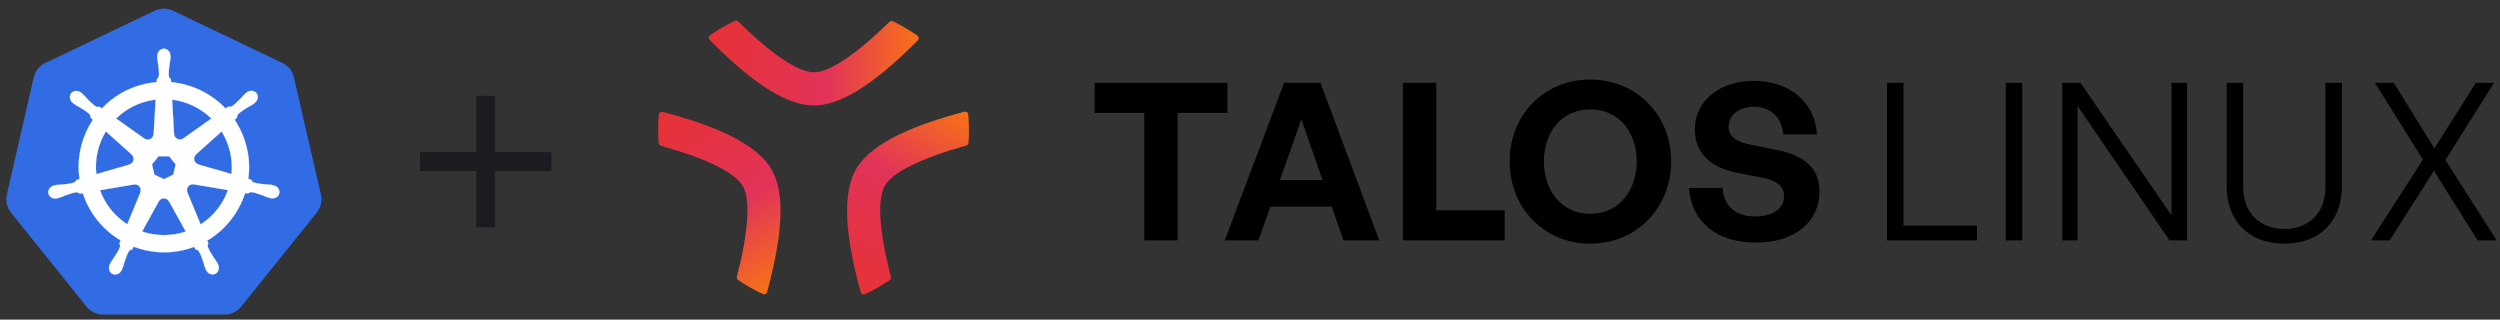 <svg width="438" height="56" viewBox="0 0 438 56" fill="none" xmlns="http://www.w3.org/2000/svg">
<rect x="0" y="0" width="438" height="56" fill="#333333" stroke="none"/>
<mask id="mask0_264_17" style="mask-type:luminance" maskUnits="userSpaceOnUse" x="0" y="0" width="58" height="56">
<path d="M57.109 0.725H0.309V55.902H57.109V0.725Z" fill="white"/>
</mask>
<g mask="url(#mask0_264_17)">
<path d="M28.517 1.516C28.028 1.541 27.55 1.662 27.11 1.872L7.909 11.049C7.412 11.286 6.976 11.632 6.632 12.06C6.288 12.487 6.046 12.987 5.923 13.52L1.186 34.134C1.077 34.609 1.064 35.1 1.15 35.58C1.236 36.06 1.417 36.518 1.684 36.926C1.749 37.026 1.819 37.123 1.893 37.216L15.183 53.745C15.527 54.173 15.963 54.518 16.46 54.755C16.957 54.993 17.502 55.116 18.053 55.116L39.365 55.111C39.917 55.111 40.461 54.988 40.958 54.752C41.455 54.515 41.892 54.17 42.236 53.743L55.521 37.211C55.865 36.783 56.107 36.284 56.23 35.751C56.353 35.217 56.353 34.662 56.23 34.129L51.486 13.515C51.363 12.982 51.121 12.482 50.777 12.055C50.433 11.627 49.996 11.281 49.499 11.044L30.297 1.872C29.743 1.607 29.131 1.485 28.517 1.516Z" fill="#326CE5"/>
<path d="M28.708 8.531C28.073 8.531 27.559 9.103 27.559 9.808C27.559 9.819 27.561 9.829 27.561 9.84C27.56 9.936 27.555 10.052 27.559 10.135C27.574 10.542 27.662 10.853 27.716 11.228C27.812 12.03 27.893 12.695 27.843 13.313C27.795 13.547 27.623 13.76 27.47 13.908L27.443 14.394C26.754 14.451 26.059 14.556 25.366 14.714C22.382 15.391 19.813 16.929 17.857 19.005C17.73 18.918 17.508 18.759 17.442 18.71C17.236 18.738 17.029 18.801 16.759 18.644C16.245 18.297 15.776 17.819 15.21 17.244C14.95 16.968 14.762 16.706 14.453 16.44C14.383 16.38 14.276 16.299 14.198 16.236C13.957 16.044 13.672 15.944 13.397 15.934C13.044 15.922 12.704 16.061 12.481 16.34C12.086 16.836 12.212 17.595 12.764 18.035C12.769 18.039 12.775 18.043 12.781 18.047C12.857 18.108 12.95 18.187 13.019 18.238C13.347 18.48 13.646 18.604 13.972 18.796C14.659 19.221 15.229 19.573 15.681 19.997C15.857 20.185 15.888 20.517 15.912 20.66L16.28 20.99C14.308 23.958 13.396 27.624 13.935 31.36L13.454 31.5C13.327 31.664 13.148 31.922 12.96 31.999C12.369 32.185 11.703 32.254 10.9 32.338C10.523 32.369 10.197 32.35 9.797 32.426C9.709 32.443 9.587 32.475 9.49 32.498C9.487 32.498 9.484 32.499 9.481 32.5C9.475 32.501 9.469 32.504 9.463 32.505C8.786 32.669 8.351 33.291 8.491 33.905C8.631 34.519 9.293 34.892 9.974 34.745C9.979 34.744 9.986 34.744 9.991 34.743C9.999 34.741 10.006 34.737 10.014 34.735C10.108 34.714 10.228 34.691 10.311 34.669C10.704 34.563 10.989 34.409 11.342 34.273C12.102 34.001 12.732 33.773 13.346 33.684C13.602 33.664 13.872 33.842 14.006 33.917L14.507 33.831C15.66 37.406 18.076 40.296 21.135 42.109L20.926 42.61C21.001 42.805 21.084 43.068 21.028 43.26C20.805 43.839 20.423 44.45 19.988 45.13C19.777 45.445 19.562 45.689 19.372 46.049C19.326 46.135 19.268 46.267 19.224 46.359C18.929 46.991 19.146 47.719 19.713 47.992C20.284 48.267 20.993 47.977 21.299 47.343L21.302 47.341V47.339C21.346 47.249 21.407 47.131 21.444 47.046C21.607 46.673 21.661 46.353 21.776 45.993C22.08 45.229 22.247 44.427 22.665 43.927C22.78 43.791 22.967 43.738 23.161 43.686L23.421 43.215C26.088 44.238 29.073 44.513 32.055 43.836C32.735 43.681 33.392 43.481 34.026 43.242C34.1 43.371 34.236 43.621 34.272 43.684C34.469 43.748 34.684 43.781 34.859 44.04C35.172 44.575 35.386 45.208 35.647 45.973C35.762 46.334 35.818 46.654 35.981 47.027C36.018 47.112 36.08 47.231 36.124 47.322C36.43 47.957 37.141 48.248 37.712 47.972C38.28 47.699 38.497 46.971 38.201 46.339C38.157 46.248 38.097 46.115 38.051 46.029C37.861 45.669 37.646 45.428 37.435 45.113C37 44.432 36.639 43.867 36.416 43.288C36.323 42.99 36.432 42.804 36.504 42.61C36.461 42.56 36.368 42.279 36.313 42.146C39.492 40.268 41.837 37.271 42.938 33.809C43.087 33.833 43.345 33.878 43.429 33.895C43.602 33.781 43.761 33.632 44.072 33.657C44.686 33.746 45.316 33.974 46.076 34.246C46.429 34.382 46.714 34.539 47.107 34.644C47.191 34.667 47.31 34.687 47.405 34.708C47.412 34.71 47.419 34.714 47.427 34.716C47.432 34.717 47.439 34.717 47.444 34.718C48.125 34.865 48.787 34.492 48.927 33.878C49.067 33.264 48.632 32.641 47.955 32.478C47.856 32.456 47.716 32.417 47.621 32.399C47.221 32.324 46.895 32.342 46.518 32.311C45.715 32.227 45.049 32.158 44.458 31.972C44.217 31.878 44.045 31.591 43.962 31.473L43.498 31.338C43.739 29.597 43.674 27.784 43.257 25.971C42.837 24.141 42.094 22.467 41.103 20.992C41.223 20.884 41.447 20.685 41.511 20.626C41.53 20.42 41.514 20.203 41.727 19.975C42.179 19.551 42.749 19.199 43.436 18.774C43.763 18.582 44.064 18.458 44.392 18.216C44.466 18.162 44.567 18.075 44.645 18.012C45.196 17.573 45.323 16.814 44.927 16.318C44.531 15.821 43.764 15.774 43.213 16.214C43.135 16.277 43.028 16.358 42.958 16.418C42.649 16.684 42.459 16.946 42.199 17.221C41.632 17.797 41.164 18.278 40.649 18.624C40.426 18.754 40.1 18.709 39.952 18.7L39.515 19.012C37.022 16.398 33.629 14.726 29.975 14.402C29.965 14.248 29.951 13.972 29.948 13.888C29.798 13.745 29.618 13.623 29.572 13.313C29.522 12.695 29.606 12.03 29.702 11.228C29.756 10.853 29.844 10.542 29.86 10.135C29.863 10.043 29.858 9.908 29.857 9.808C29.857 9.103 29.343 8.531 28.708 8.531ZM27.269 17.448L26.927 23.478L26.903 23.49C26.88 24.03 26.436 24.46 25.891 24.46C25.668 24.46 25.462 24.389 25.294 24.266L25.285 24.271L20.342 20.766C21.861 19.272 23.804 18.167 26.044 17.659C26.453 17.566 26.861 17.497 27.269 17.448ZM30.149 17.448C32.764 17.769 35.182 18.953 37.035 20.768L32.123 24.252L32.106 24.244C31.67 24.563 31.056 24.484 30.716 24.057C30.577 23.883 30.504 23.678 30.495 23.47L30.491 23.468L30.149 17.448ZM18.549 23.018L23.062 27.057L23.058 27.081C23.465 27.436 23.525 28.05 23.185 28.477C23.046 28.651 22.86 28.768 22.66 28.823L22.655 28.843L16.869 30.513C16.575 27.82 17.21 25.201 18.549 23.018ZM38.835 23.021C39.505 24.108 40.013 25.323 40.315 26.639C40.614 27.94 40.689 29.238 40.566 30.493L34.751 28.818L34.746 28.793C34.225 28.651 33.905 28.121 34.026 27.59C34.076 27.372 34.192 27.188 34.348 27.052L34.346 27.039L38.835 23.021ZM27.782 27.369H29.631L30.78 28.806L30.368 30.599L28.708 31.397L27.043 30.596L26.63 28.803L27.782 27.369ZM33.71 32.286C33.788 32.282 33.867 32.289 33.943 32.303L33.953 32.291L39.937 33.303C39.061 35.764 37.386 37.897 35.146 39.324L32.823 33.711L32.831 33.701C32.617 33.205 32.831 32.623 33.322 32.387C33.448 32.326 33.579 32.293 33.71 32.286ZM23.659 32.311C24.116 32.317 24.525 32.634 24.632 33.099C24.681 33.317 24.657 33.533 24.575 33.723L24.592 33.745L22.294 39.301C20.145 37.922 18.433 35.857 17.518 33.323L23.451 32.316L23.46 32.328C23.527 32.316 23.594 32.31 23.659 32.311ZM28.671 34.745C28.83 34.739 28.991 34.772 29.145 34.846C29.346 34.943 29.502 35.095 29.599 35.278H29.621L32.546 40.564C32.166 40.691 31.776 40.8 31.377 40.891C29.14 41.399 26.911 41.245 24.892 40.557L27.809 35.281H27.814C27.989 34.953 28.321 34.758 28.671 34.745Z" fill="white" stroke="white" stroke-width="0.041"/>
</g>
<path d="M83.454 29.96H73.574V26.666H83.454V16.784H86.747V26.666H96.627V29.96H86.747V39.843H83.454V29.96Z" fill="#1C1B1F"/>
<path d="M124.188 6.611C124.188 6.755 124.243 6.896 124.345 6.998C124.61 7.268 124.88 7.539 125.153 7.812C132.336 14.95 138.023 18.439 142.54 18.48C147.038 18.521 152.786 15.013 160.115 7.754C160.327 7.544 160.534 7.337 160.738 7.128L160.791 7.075C160.893 6.97 160.951 6.832 160.951 6.686C160.951 6.669 160.951 6.653 160.951 6.636C160.937 6.473 160.851 6.327 160.716 6.233C159.35 5.281 157.918 4.437 156.458 3.724C156.249 3.622 155.998 3.664 155.829 3.827C149.99 9.548 145.291 12.687 142.595 12.662C139.831 12.637 135.117 9.476 129.325 3.766C129.16 3.603 128.909 3.562 128.699 3.661C127.242 4.365 125.804 5.204 124.428 6.153C124.292 6.247 124.207 6.393 124.193 6.556C124.193 6.573 124.193 6.592 124.193 6.609L124.188 6.611Z" fill="url(#paint0_linear_264_17)"/>
<path d="M115.695 19.671C115.82 19.599 115.969 19.576 116.109 19.613C116.475 19.708 116.845 19.807 117.218 19.907C126.989 22.56 132.853 25.742 135.147 29.634C137.432 33.51 137.269 40.243 134.648 50.221C134.573 50.51 134.497 50.793 134.417 51.075L134.398 51.147C134.358 51.288 134.268 51.407 134.141 51.48C134.127 51.488 134.113 51.496 134.098 51.505C133.95 51.574 133.781 51.573 133.632 51.503C132.125 50.796 130.677 49.978 129.331 49.069C129.138 48.939 129.048 48.7 129.105 48.473C131.139 40.554 131.507 34.914 130.137 32.591C128.733 30.209 123.641 27.706 115.8 25.544C115.577 25.482 115.415 25.285 115.397 25.054C115.277 23.44 115.285 21.775 115.419 20.108C115.432 19.944 115.516 19.796 115.65 19.703C115.665 19.695 115.681 19.685 115.696 19.677L115.695 19.671Z" fill="url(#paint1_linear_264_17)"/>
<path d="M151.05 51.517C150.926 51.445 150.832 51.327 150.794 51.188C150.693 50.823 150.594 50.453 150.494 50.08C147.905 40.289 147.728 33.618 149.951 29.685C152.164 25.768 158.075 22.543 168.024 19.823C168.312 19.744 168.596 19.669 168.879 19.596L168.95 19.577C169.093 19.541 169.241 19.56 169.368 19.633C169.381 19.642 169.396 19.65 169.411 19.658C169.544 19.751 169.628 19.899 169.641 20.063C169.783 21.722 169.799 23.385 169.686 25.006C169.669 25.238 169.508 25.435 169.282 25.5C161.409 27.697 156.343 30.198 155.016 32.546C153.655 34.954 154.035 40.617 156.083 48.489C156.141 48.714 156.052 48.952 155.861 49.084C154.523 49.994 153.078 50.82 151.567 51.538C151.418 51.608 151.249 51.609 151.101 51.54C151.087 51.532 151.07 51.522 151.056 51.514L151.05 51.517Z" fill="url(#paint2_linear_264_17)"/>
<path d="M318.766 33.542C318.766 38.81 314.538 42.501 307.618 42.501C300.661 42.501 296.318 38.771 295.895 32.927H301.814C301.969 35.964 303.928 37.925 307.503 37.925C310.464 37.925 312.578 36.618 312.578 34.388C312.578 32.658 311.233 31.619 308.888 31.158L304.352 30.274C300.161 29.466 296.934 27.198 296.934 22.622C296.934 17.701 301.276 14.164 307.235 14.164C313.423 14.164 317.959 17.778 318.343 23.545H312.423C312.232 20.662 310.233 18.701 307.311 18.701C304.467 18.701 302.853 20.315 302.853 22.238C302.853 24.122 304.582 24.929 306.581 25.314L311.308 26.275C316.153 27.236 318.766 29.466 318.766 33.542Z" fill="black"/>
<path d="M278.601 42.694C270.644 42.694 264.494 36.542 264.494 28.275C264.494 20.008 270.644 13.933 278.601 13.933C286.597 13.933 292.785 20.008 292.785 28.275C292.785 36.542 286.597 42.694 278.601 42.694ZM278.601 37.464C283.676 37.464 286.75 33.35 286.75 28.275C286.75 23.2 283.676 19.163 278.601 19.163C273.565 19.163 270.491 23.2 270.491 28.275C270.491 33.35 273.565 37.464 278.601 37.464Z" fill="black"/>
<path d="M263.618 42.115H245.783V14.508H251.625V36.848H263.618V42.115Z" fill="black"/>
<path d="M235.385 42.115L233.31 36.194H222.586L220.472 42.115H214.59L224.968 14.508H231.349L241.652 42.115H235.385ZM228.005 20.891L224.239 31.542H231.695L228.005 20.891Z" fill="black"/>
<path d="M206.323 42.115H200.479V19.776H191.793V14.508H215.048V19.776H206.323V42.115Z" fill="black"/>
<path d="M418.663 42.115H415.395L424.505 27.966L416.088 14.509H419.393L426.504 26.005L433.769 14.509H436.96L428.426 28.043L437.421 42.115H434.077L426.427 29.927L418.663 42.115Z" fill="black"/>
<path d="M410.298 14.509V32.657C410.298 38.847 406.3 42.692 400.226 42.692C394.115 42.692 390.117 38.847 390.117 32.657V14.509H393V32.811C393 37.309 395.959 40.116 400.226 40.116C404.494 40.116 407.415 37.309 407.415 32.811V14.509H410.298Z" fill="black"/>
<path d="M380.103 42.115L363.997 18.584V42.115H361.307V14.508H364.496L380.449 37.732V14.508H383.179V42.115H380.103Z" fill="black"/>
<path d="M354.301 42.115H351.418V14.508H354.301V42.115Z" fill="black"/>
<path d="M346.363 42.115H330.604V14.508H333.487V39.539H346.363V42.115Z" fill="black"/>
<defs>
<linearGradient id="paint0_linear_264_17" x1="119.242" y1="11.044" x2="160.951" y2="11.044" gradientUnits="userSpaceOnUse">
<stop stop-color="#E8312C"/>
<stop offset="0.615" stop-color="#E2335A"/>
<stop offset="1" stop-color="#F77216"/>
</linearGradient>
<linearGradient id="paint1_linear_264_17" x1="117.06" y1="13.17" x2="137.923" y2="49.296" gradientUnits="userSpaceOnUse">
<stop stop-color="#E8312C"/>
<stop offset="0.615" stop-color="#E2335A"/>
<stop offset="1" stop-color="#F77216"/>
</linearGradient>
<linearGradient id="paint2_linear_264_17" x1="144.74" y1="53.585" x2="165.602" y2="17.459" gradientUnits="userSpaceOnUse">
<stop stop-color="#E8312C"/>
<stop offset="0.615" stop-color="#E2335A"/>
<stop offset="1" stop-color="#F77216"/>
</linearGradient>
</defs>
</svg>
